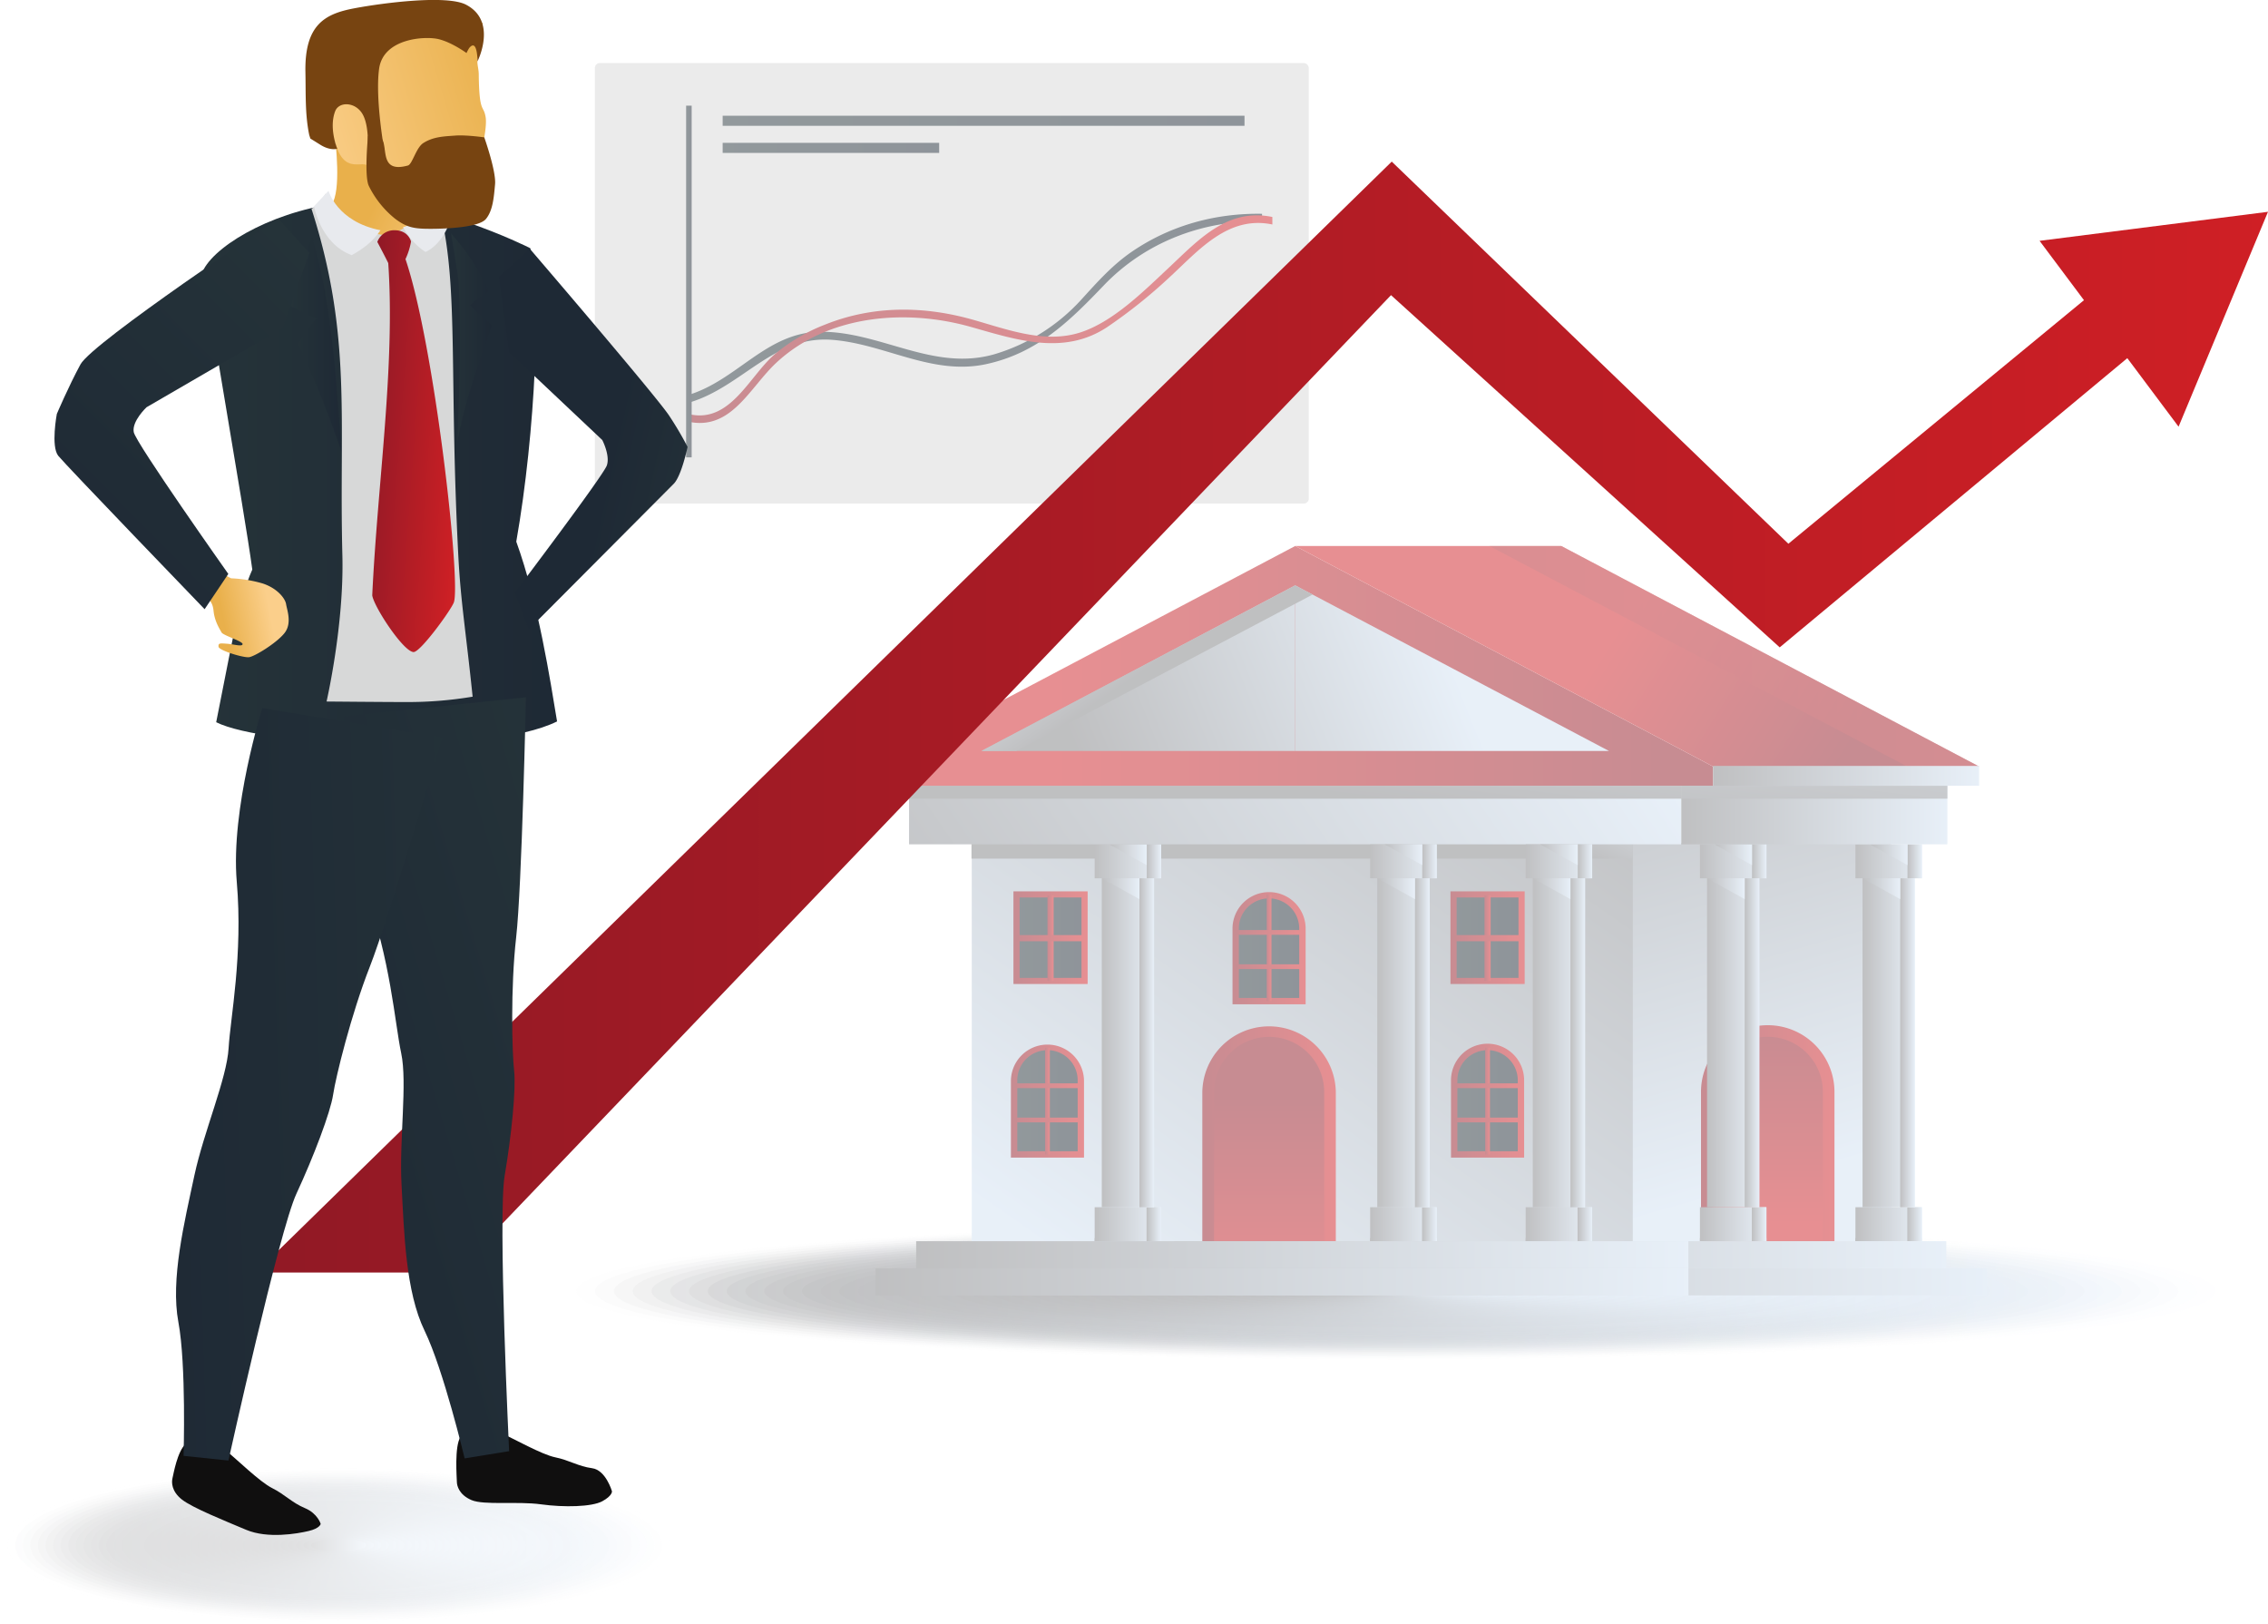 <?xml version="1.0" encoding="UTF-8"?> <svg xmlns="http://www.w3.org/2000/svg" xmlns:xlink="http://www.w3.org/1999/xlink" viewBox="0 0 1112 796.13"><defs><style>.cls-1{isolation:isolate;}.cls-2{opacity:0.5;}.cls-3{fill:#d7d8d8;}.cls-4{fill:url(#linear-gradient);}.cls-5{fill:url(#linear-gradient-2);}.cls-6{fill:url(#linear-gradient-3);}.cls-7{fill:url(#linear-gradient-4);}.cls-8{fill:url(#linear-gradient-5);}.cls-146,.cls-9{opacity:0;}.cls-9{fill:url(#linear-gradient-6);}.cls-10,.cls-147{opacity:0.02;}.cls-10{fill:url(#linear-gradient-7);}.cls-11,.cls-148{opacity:0.05;}.cls-11{fill:url(#linear-gradient-8);}.cls-12,.cls-149{opacity:0.07;}.cls-12{fill:url(#linear-gradient-9);}.cls-13,.cls-150{opacity:0.1;}.cls-13{fill:url(#linear-gradient-10);}.cls-14,.cls-151{opacity:0.12;}.cls-14{fill:url(#linear-gradient-11);}.cls-15,.cls-152{opacity:0.15;}.cls-15{fill:url(#linear-gradient-12);}.cls-153,.cls-16{opacity:0.17;}.cls-16{fill:url(#linear-gradient-13);}.cls-154,.cls-17{opacity:0.2;}.cls-17{fill:url(#linear-gradient-14);}.cls-155,.cls-18{opacity:0.22;}.cls-18{fill:url(#linear-gradient-15);}.cls-156,.cls-19{opacity:0.24;}.cls-19{fill:url(#linear-gradient-16);}.cls-157,.cls-20{opacity:0.27;}.cls-20{fill:url(#linear-gradient-17);}.cls-158,.cls-21{opacity:0.29;}.cls-21{fill:url(#linear-gradient-18);}.cls-159,.cls-22{opacity:0.32;}.cls-22{fill:url(#linear-gradient-19);}.cls-160,.cls-23{opacity:0.34;}.cls-23{fill:url(#linear-gradient-20);}.cls-161,.cls-24{opacity:0.37;}.cls-24{fill:url(#linear-gradient-21);}.cls-162,.cls-25{opacity:0.39;}.cls-25{fill:url(#linear-gradient-22);}.cls-163,.cls-26{opacity:0.41;}.cls-26{fill:url(#linear-gradient-23);}.cls-164,.cls-27{opacity:0.44;}.cls-27{fill:url(#linear-gradient-24);}.cls-165,.cls-28{opacity:0.46;}.cls-28{fill:url(#linear-gradient-25);}.cls-166,.cls-29{opacity:0.49;}.cls-29{fill:url(#linear-gradient-26);}.cls-167,.cls-30{opacity:0.51;}.cls-30{fill:url(#linear-gradient-27);}.cls-168,.cls-31{opacity:0.54;}.cls-31{fill:url(#linear-gradient-28);}.cls-169,.cls-32{opacity:0.56;}.cls-32{fill:url(#linear-gradient-29);}.cls-170,.cls-33{opacity:0.59;}.cls-33{fill:url(#linear-gradient-30);}.cls-171,.cls-34{opacity:0.61;}.cls-34{fill:url(#linear-gradient-31);}.cls-172,.cls-35{opacity:0.63;}.cls-35{fill:url(#linear-gradient-32);}.cls-173,.cls-36{opacity:0.66;}.cls-36{fill:url(#linear-gradient-33);}.cls-174,.cls-37{opacity:0.68;}.cls-37{fill:url(#linear-gradient-34);}.cls-175,.cls-38{opacity:0.71;}.cls-38{fill:url(#linear-gradient-35);}.cls-176,.cls-39{opacity:0.73;}.cls-39{fill:url(#linear-gradient-36);}.cls-177,.cls-40{opacity:0.76;}.cls-40{fill:url(#linear-gradient-37);}.cls-178,.cls-41{opacity:0.78;}.cls-41{fill:url(#linear-gradient-38);}.cls-179,.cls-42{opacity:0.8;}.cls-42{fill:url(#linear-gradient-39);}.cls-180,.cls-43{opacity:0.83;}.cls-43{fill:url(#linear-gradient-40);}.cls-181,.cls-44{opacity:0.85;}.cls-44{fill:url(#linear-gradient-41);}.cls-182,.cls-45{opacity:0.88;}.cls-45{fill:url(#linear-gradient-42);}.cls-183,.cls-46{opacity:0.9;}.cls-46{fill:url(#linear-gradient-43);}.cls-184,.cls-47{opacity:0.93;}.cls-47{fill:url(#linear-gradient-44);}.cls-185,.cls-48{opacity:0.95;}.cls-48{fill:url(#linear-gradient-45);}.cls-186,.cls-49{opacity:0.98;}.cls-49{fill:url(#linear-gradient-46);}.cls-50{fill:url(#linear-gradient-47);}.cls-51{fill:#423a8e;}.cls-52{fill:url(#linear-gradient-48);}.cls-53{fill:url(#linear-gradient-49);}.cls-54{fill:url(#linear-gradient-50);}.cls-55{fill:url(#linear-gradient-51);}.cls-56{fill:url(#linear-gradient-52);}.cls-57{fill:url(#linear-gradient-53);}.cls-58{fill:url(#linear-gradient-54);}.cls-59{fill:url(#linear-gradient-55);}.cls-60{fill:url(#linear-gradient-56);}.cls-61{fill:url(#linear-gradient-57);}.cls-62{fill:url(#linear-gradient-58);}.cls-63{fill:url(#linear-gradient-59);}.cls-64{fill:url(#linear-gradient-60);}.cls-65{fill:url(#linear-gradient-61);}.cls-66{fill:url(#linear-gradient-62);}.cls-67{fill:url(#linear-gradient-63);}.cls-68{fill:url(#linear-gradient-64);}.cls-69{fill:url(#linear-gradient-65);}.cls-70{fill:url(#linear-gradient-66);}.cls-71{fill:url(#linear-gradient-67);}.cls-72{fill:url(#linear-gradient-68);}.cls-73{fill:url(#linear-gradient-69);}.cls-74{fill:url(#linear-gradient-70);}.cls-75{fill:url(#linear-gradient-71);}.cls-76{fill:url(#linear-gradient-72);}.cls-77{fill:url(#linear-gradient-73);}.cls-78{fill:url(#linear-gradient-74);}.cls-79{fill:url(#linear-gradient-75);}.cls-80{fill:url(#linear-gradient-76);}.cls-81{fill:url(#linear-gradient-77);}.cls-82{fill:url(#linear-gradient-78);}.cls-83{fill:url(#linear-gradient-79);}.cls-84{fill:url(#linear-gradient-80);}.cls-85{fill:url(#linear-gradient-81);}.cls-86{fill:url(#linear-gradient-82);}.cls-87{fill:url(#linear-gradient-83);}.cls-88{fill:url(#linear-gradient-84);}.cls-89{fill:url(#linear-gradient-85);}.cls-90{fill:url(#linear-gradient-86);}.cls-91{fill:url(#linear-gradient-87);}.cls-92{fill:url(#linear-gradient-88);}.cls-93{fill:url(#linear-gradient-89);}.cls-94{fill:url(#linear-gradient-90);}.cls-95{fill:url(#linear-gradient-91);}.cls-96{fill:url(#linear-gradient-92);}.cls-97{fill:url(#linear-gradient-93);}.cls-98{fill:url(#linear-gradient-94);}.cls-99{fill:url(#linear-gradient-95);}.cls-100{fill:url(#linear-gradient-96);}.cls-101{fill:url(#linear-gradient-97);}.cls-102{fill:url(#linear-gradient-98);}.cls-103{fill:url(#linear-gradient-99);}.cls-104{fill:url(#linear-gradient-100);}.cls-105{fill:url(#linear-gradient-101);}.cls-106{fill:url(#linear-gradient-102);}.cls-107{fill:url(#linear-gradient-103);}.cls-108{fill:url(#linear-gradient-104);}.cls-109{fill:url(#linear-gradient-105);}.cls-110{fill:url(#linear-gradient-106);}.cls-111{fill:url(#linear-gradient-107);}.cls-112{fill:url(#linear-gradient-108);}.cls-113{fill:url(#linear-gradient-109);}.cls-114{fill:url(#linear-gradient-110);}.cls-115{fill:url(#linear-gradient-111);}.cls-116{fill:url(#linear-gradient-112);}.cls-117{fill:url(#linear-gradient-113);}.cls-118{fill:url(#linear-gradient-114);}.cls-119{fill:url(#linear-gradient-115);}.cls-120{fill:url(#linear-gradient-116);}.cls-121{fill:url(#linear-gradient-117);}.cls-122{fill:url(#linear-gradient-118);}.cls-123{fill:url(#linear-gradient-119);}.cls-124{fill:url(#linear-gradient-120);}.cls-125{fill:url(#linear-gradient-121);}.cls-126{fill:url(#linear-gradient-122);}.cls-127{fill:url(#linear-gradient-123);}.cls-128{fill:url(#linear-gradient-124);}.cls-129{opacity:0.4;mix-blend-mode:multiply;fill:url(#linear-gradient-125);}.cls-130{fill:url(#linear-gradient-126);}.cls-131{fill:url(#linear-gradient-127);}.cls-132{fill:url(#linear-gradient-128);}.cls-133{fill:url(#linear-gradient-129);}.cls-134{fill:url(#linear-gradient-130);}.cls-135{fill:url(#linear-gradient-131);}.cls-136{fill:url(#linear-gradient-132);}.cls-137{fill:url(#linear-gradient-133);}.cls-138{fill:url(#linear-gradient-134);}.cls-139{fill:url(#linear-gradient-135);}.cls-140{fill:url(#linear-gradient-136);}.cls-141{fill:url(#linear-gradient-137);}.cls-142{fill:url(#linear-gradient-138);}.cls-143{fill:url(#linear-gradient-139);}.cls-144{fill:url(#linear-gradient-140);}.cls-145{opacity:0.25;}.cls-146{fill:url(#linear-gradient-141);}.cls-147{fill:url(#linear-gradient-142);}.cls-148{fill:url(#linear-gradient-143);}.cls-149{fill:url(#linear-gradient-144);}.cls-150{fill:url(#linear-gradient-145);}.cls-151{fill:url(#linear-gradient-146);}.cls-152{fill:url(#linear-gradient-147);}.cls-153{fill:url(#linear-gradient-148);}.cls-154{fill:url(#linear-gradient-149);}.cls-155{fill:url(#linear-gradient-150);}.cls-156{fill:url(#linear-gradient-151);}.cls-157{fill:url(#linear-gradient-152);}.cls-158{fill:url(#linear-gradient-153);}.cls-159{fill:url(#linear-gradient-154);}.cls-160{fill:url(#linear-gradient-155);}.cls-161{fill:url(#linear-gradient-156);}.cls-162{fill:url(#linear-gradient-157);}.cls-163{fill:url(#linear-gradient-158);}.cls-164{fill:url(#linear-gradient-159);}.cls-165{fill:url(#linear-gradient-160);}.cls-166{fill:url(#linear-gradient-161);}.cls-167{fill:url(#linear-gradient-162);}.cls-168{fill:url(#linear-gradient-163);}.cls-169{fill:url(#linear-gradient-164);}.cls-170{fill:url(#linear-gradient-165);}.cls-171{fill:url(#linear-gradient-166);}.cls-172{fill:url(#linear-gradient-167);}.cls-173{fill:url(#linear-gradient-168);}.cls-174{fill:url(#linear-gradient-169);}.cls-175{fill:url(#linear-gradient-170);}.cls-176{fill:url(#linear-gradient-171);}.cls-177{fill:url(#linear-gradient-172);}.cls-178{fill:url(#linear-gradient-173);}.cls-179{fill:url(#linear-gradient-174);}.cls-180{fill:url(#linear-gradient-175);}.cls-181{fill:url(#linear-gradient-176);}.cls-182{fill:url(#linear-gradient-177);}.cls-183{fill:url(#linear-gradient-178);}.cls-184{fill:url(#linear-gradient-179);}.cls-185{fill:url(#linear-gradient-180);}.cls-186{fill:url(#linear-gradient-181);}.cls-187{fill:url(#linear-gradient-182);}.cls-188{fill:url(#linear-gradient-183);}.cls-189{fill:#e8eaee;}.cls-190{fill:url(#linear-gradient-184);}.cls-191{fill:url(#linear-gradient-185);}.cls-192{fill:url(#linear-gradient-186);}.cls-193{fill:#100f0f;}.cls-194{fill:url(#linear-gradient-187);}.cls-195{fill:url(#linear-gradient-188);}.cls-196{fill:url(#linear-gradient-189);}.cls-197{fill:url(#linear-gradient-190);}.cls-198{fill:#741;}.cls-199{fill:url(#linear-gradient-191);}.cls-200{fill:url(#linear-gradient-192);}.cls-201{fill:url(#linear-gradient-193);}</style><linearGradient id="linear-gradient" x1="354.32" y1="59.2" x2="610.18" y2="59.2" gradientUnits="userSpaceOnUse"><stop offset="0" stop-color="#253339"></stop><stop offset="1" stop-color="#1e2935"></stop></linearGradient><linearGradient id="linear-gradient-2" x1="354.32" y1="72.5" x2="460.48" y2="72.5" xlink:href="#linear-gradient"></linearGradient><linearGradient id="linear-gradient-3" x1="336.81" y1="151.09" x2="618.78" y2="151.09" xlink:href="#linear-gradient"></linearGradient><linearGradient id="linear-gradient-4" x1="337.06" y1="156.45" x2="623.84" y2="156.45" gradientUnits="userSpaceOnUse"><stop offset="0" stop-color="#911925"></stop><stop offset="1" stop-color="#cf1f25"></stop></linearGradient><linearGradient id="linear-gradient-5" x1="336.4" y1="138.02" x2="339.12" y2="138.02" xlink:href="#linear-gradient"></linearGradient><linearGradient id="linear-gradient-6" x1="273.33" y1="632.99" x2="1095.7" y2="632.99" gradientUnits="userSpaceOnUse"><stop offset="0" stop-color="#808184"></stop><stop offset="1" stop-color="#d1e1f2"></stop></linearGradient><linearGradient id="linear-gradient-7" x1="282.55" y1="632.99" x2="1086.49" y2="632.99" xlink:href="#linear-gradient-6"></linearGradient><linearGradient id="linear-gradient-8" x1="291.76" y1="632.99" x2="1077.28" y2="632.99" xlink:href="#linear-gradient-6"></linearGradient><linearGradient id="linear-gradient-9" x1="300.97" y1="632.99" x2="1068.06" y2="632.99" xlink:href="#linear-gradient-6"></linearGradient><linearGradient id="linear-gradient-10" x1="310.19" y1="632.99" x2="1058.85" y2="632.99" xlink:href="#linear-gradient-6"></linearGradient><linearGradient id="linear-gradient-11" x1="319.4" y1="632.99" x2="1049.64" y2="632.99" xlink:href="#linear-gradient-6"></linearGradient><linearGradient id="linear-gradient-12" x1="328.61" y1="632.99" x2="1040.43" y2="632.99" xlink:href="#linear-gradient-6"></linearGradient><linearGradient id="linear-gradient-13" x1="337.82" y1="632.99" x2="1031.21" y2="632.99" xlink:href="#linear-gradient-6"></linearGradient><linearGradient id="linear-gradient-14" x1="347.04" y1="632.99" x2="1022" y2="632.99" xlink:href="#linear-gradient-6"></linearGradient><linearGradient id="linear-gradient-15" x1="356.25" y1="632.99" x2="1012.79" y2="632.99" xlink:href="#linear-gradient-6"></linearGradient><linearGradient id="linear-gradient-16" x1="365.46" y1="632.99" x2="1003.57" y2="632.99" xlink:href="#linear-gradient-6"></linearGradient><linearGradient id="linear-gradient-17" x1="374.67" y1="632.99" x2="994.36" y2="632.99" xlink:href="#linear-gradient-6"></linearGradient><linearGradient id="linear-gradient-18" x1="383.89" y1="632.99" x2="985.15" y2="632.99" xlink:href="#linear-gradient-6"></linearGradient><linearGradient id="linear-gradient-19" x1="393.1" y1="632.99" x2="975.94" y2="632.99" xlink:href="#linear-gradient-6"></linearGradient><linearGradient id="linear-gradient-20" x1="402.31" y1="632.99" x2="966.72" y2="632.99" xlink:href="#linear-gradient-6"></linearGradient><linearGradient id="linear-gradient-21" x1="411.52" y1="632.99" x2="957.51" y2="632.99" xlink:href="#linear-gradient-6"></linearGradient><linearGradient id="linear-gradient-22" x1="420.74" y1="632.99" x2="948.3" y2="632.99" xlink:href="#linear-gradient-6"></linearGradient><linearGradient id="linear-gradient-23" x1="429.95" y1="632.99" x2="939.09" y2="632.99" xlink:href="#linear-gradient-6"></linearGradient><linearGradient id="linear-gradient-24" x1="439.16" y1="632.99" x2="929.87" y2="632.99" xlink:href="#linear-gradient-6"></linearGradient><linearGradient id="linear-gradient-25" x1="448.38" y1="632.99" x2="920.66" y2="632.99" xlink:href="#linear-gradient-6"></linearGradient><linearGradient id="linear-gradient-26" x1="457.59" y1="632.99" x2="911.45" y2="632.99" xlink:href="#linear-gradient-6"></linearGradient><linearGradient id="linear-gradient-27" x1="466.8" y1="632.99" x2="902.24" y2="632.99" xlink:href="#linear-gradient-6"></linearGradient><linearGradient id="linear-gradient-28" x1="476.01" y1="632.99" x2="893.02" y2="632.99" xlink:href="#linear-gradient-6"></linearGradient><linearGradient id="linear-gradient-29" x1="485.23" y1="632.99" x2="883.81" y2="632.99" xlink:href="#linear-gradient-6"></linearGradient><linearGradient id="linear-gradient-30" x1="494.44" y1="632.99" x2="874.6" y2="632.99" xlink:href="#linear-gradient-6"></linearGradient><linearGradient id="linear-gradient-31" x1="503.65" y1="632.99" x2="865.38" y2="632.99" xlink:href="#linear-gradient-6"></linearGradient><linearGradient id="linear-gradient-32" x1="512.86" y1="632.99" x2="856.17" y2="632.99" xlink:href="#linear-gradient-6"></linearGradient><linearGradient id="linear-gradient-33" x1="522.08" y1="632.99" x2="846.96" y2="632.99" xlink:href="#linear-gradient-6"></linearGradient><linearGradient id="linear-gradient-34" x1="531.29" y1="632.99" x2="837.75" y2="632.99" xlink:href="#linear-gradient-6"></linearGradient><linearGradient id="linear-gradient-35" x1="540.5" y1="632.99" x2="828.53" y2="632.99" xlink:href="#linear-gradient-6"></linearGradient><linearGradient id="linear-gradient-36" x1="549.71" y1="632.99" x2="819.32" y2="632.99" xlink:href="#linear-gradient-6"></linearGradient><linearGradient id="linear-gradient-37" x1="558.93" y1="632.99" x2="810.11" y2="632.99" xlink:href="#linear-gradient-6"></linearGradient><linearGradient id="linear-gradient-38" x1="568.14" y1="632.99" x2="800.9" y2="632.99" xlink:href="#linear-gradient-6"></linearGradient><linearGradient id="linear-gradient-39" x1="577.35" y1="632.99" x2="791.68" y2="632.99" xlink:href="#linear-gradient-6"></linearGradient><linearGradient id="linear-gradient-40" x1="586.57" y1="632.99" x2="782.47" y2="632.99" xlink:href="#linear-gradient-6"></linearGradient><linearGradient id="linear-gradient-41" x1="595.78" y1="632.99" x2="773.26" y2="632.99" xlink:href="#linear-gradient-6"></linearGradient><linearGradient id="linear-gradient-42" x1="604.99" y1="632.99" x2="764.04" y2="632.99" xlink:href="#linear-gradient-6"></linearGradient><linearGradient id="linear-gradient-43" x1="614.2" y1="632.99" x2="754.83" y2="632.99" xlink:href="#linear-gradient-6"></linearGradient><linearGradient id="linear-gradient-44" x1="623.42" y1="632.99" x2="745.62" y2="632.99" xlink:href="#linear-gradient-6"></linearGradient><linearGradient id="linear-gradient-45" x1="632.63" y1="632.99" x2="736.41" y2="632.99" xlink:href="#linear-gradient-6"></linearGradient><linearGradient id="linear-gradient-46" x1="641.84" y1="632.99" x2="727.19" y2="632.99" xlink:href="#linear-gradient-6"></linearGradient><linearGradient id="linear-gradient-47" x1="651.05" y1="632.99" x2="717.98" y2="632.99" xlink:href="#linear-gradient-6"></linearGradient><linearGradient id="linear-gradient-48" x1="723.9" y1="344.84" x2="796.4" y2="599.88" gradientTransform="translate(1543.01 1024.61) rotate(-180)" xlink:href="#linear-gradient-6"></linearGradient><linearGradient id="linear-gradient-49" x1="-5928.73" y1="501.92" x2="-5928.73" y2="599.6" gradientTransform="matrix(-1, 0, 0, 1, -5062.02, 0)" gradientUnits="userSpaceOnUse"><stop offset="0" stop-color="#901926"></stop><stop offset="1" stop-color="#cf2025"></stop></linearGradient><linearGradient id="linear-gradient-50" x1="834" y1="555.61" x2="899.44" y2="555.61" gradientTransform="matrix(1, 0, 0, 1, 0, 0)" xlink:href="#linear-gradient-49"></linearGradient><linearGradient id="linear-gradient-51" x1="760.58" y1="337.67" x2="550.85" y2="637.69" gradientTransform="translate(1277.01 1024.61) rotate(-180)" xlink:href="#linear-gradient-6"></linearGradient><linearGradient id="linear-gradient-52" x1="605.86" y1="464.46" x2="638.59" y2="464.46" xlink:href="#linear-gradient"></linearGradient><linearGradient id="linear-gradient-53" x1="604.3" y1="464.66" x2="640.15" y2="464.66" gradientTransform="matrix(1, 0, 0, 1, 0, 0)" xlink:href="#linear-gradient-49"></linearGradient><linearGradient id="linear-gradient-54" x1="621.06" y1="464.66" x2="623.39" y2="464.66" gradientTransform="matrix(1, 0, 0, 1, 0, 0)" xlink:href="#linear-gradient-49"></linearGradient><linearGradient id="linear-gradient-55" x1="605.86" y1="457.14" x2="638.59" y2="457.14" gradientTransform="matrix(1, 0, 0, 1, 0, 0)" xlink:href="#linear-gradient-49"></linearGradient><linearGradient id="linear-gradient-56" x1="605.86" y1="473.93" x2="638.59" y2="473.93" gradientTransform="matrix(1, 0, 0, 1, 0, 0)" xlink:href="#linear-gradient-49"></linearGradient><linearGradient id="linear-gradient-57" x1="498.4" y1="459.69" x2="531.76" y2="459.69" gradientTransform="translate(1030.16 919.38) rotate(-180)" xlink:href="#linear-gradient"></linearGradient><linearGradient id="linear-gradient-58" x1="496.89" y1="459.69" x2="533.27" y2="459.69" gradientTransform="matrix(1, 0, 0, 1, 0, 0)" xlink:href="#linear-gradient-49"></linearGradient><linearGradient id="linear-gradient-59" x1="513.57" y1="459.95" x2="516.59" y2="459.95" gradientTransform="matrix(1, 0, 0, 1, 0, 0)" xlink:href="#linear-gradient-49"></linearGradient><linearGradient id="linear-gradient-60" x1="498.4" y1="459.95" x2="531.76" y2="459.95" gradientTransform="matrix(1, 0, 0, 1, 0, 0)" xlink:href="#linear-gradient-49"></linearGradient><linearGradient id="linear-gradient-61" x1="712.67" y1="459.69" x2="746.04" y2="459.69" gradientTransform="translate(1458.71 919.38) rotate(-180)" xlink:href="#linear-gradient"></linearGradient><linearGradient id="linear-gradient-62" x1="711.16" y1="459.69" x2="747.55" y2="459.69" gradientTransform="matrix(1, 0, 0, 1, 0, 0)" xlink:href="#linear-gradient-49"></linearGradient><linearGradient id="linear-gradient-63" x1="727.84" y1="459.95" x2="730.86" y2="459.95" gradientTransform="matrix(1, 0, 0, 1, 0, 0)" xlink:href="#linear-gradient-49"></linearGradient><linearGradient id="linear-gradient-64" x1="712.67" y1="459.95" x2="746.03" y2="459.95" gradientTransform="matrix(1, 0, 0, 1, 0, 0)" xlink:href="#linear-gradient-49"></linearGradient><linearGradient id="linear-gradient-65" x1="497.21" y1="539.62" x2="529.94" y2="539.62" xlink:href="#linear-gradient"></linearGradient><linearGradient id="linear-gradient-66" x1="495.65" y1="539.83" x2="531.49" y2="539.83" gradientTransform="matrix(1, 0, 0, 1, 0, 0)" xlink:href="#linear-gradient-49"></linearGradient><linearGradient id="linear-gradient-67" x1="512.4" y1="539.83" x2="514.74" y2="539.83" gradientTransform="matrix(1, 0, 0, 1, 0, 0)" xlink:href="#linear-gradient-49"></linearGradient><linearGradient id="linear-gradient-68" x1="497.21" y1="532.3" x2="529.93" y2="532.3" gradientTransform="matrix(1, 0, 0, 1, 0, 0)" xlink:href="#linear-gradient-49"></linearGradient><linearGradient id="linear-gradient-69" x1="497.21" y1="549.09" x2="529.93" y2="549.09" gradientTransform="matrix(1, 0, 0, 1, 0, 0)" xlink:href="#linear-gradient-49"></linearGradient><linearGradient id="linear-gradient-70" x1="712.99" y1="539.62" x2="745.72" y2="539.62" xlink:href="#linear-gradient"></linearGradient><linearGradient id="linear-gradient-71" x1="711.43" y1="539.83" x2="747.28" y2="539.83" gradientTransform="matrix(1, 0, 0, 1, 0, 0)" xlink:href="#linear-gradient-49"></linearGradient><linearGradient id="linear-gradient-72" x1="728.18" y1="539.83" x2="730.52" y2="539.83" gradientTransform="matrix(1, 0, 0, 1, 0, 0)" xlink:href="#linear-gradient-49"></linearGradient><linearGradient id="linear-gradient-73" x1="712.99" y1="532.3" x2="745.72" y2="532.3" gradientTransform="matrix(1, 0, 0, 1, 0, 0)" xlink:href="#linear-gradient-49"></linearGradient><linearGradient id="linear-gradient-74" x1="712.99" y1="549.09" x2="745.72" y2="549.09" gradientTransform="matrix(1, 0, 0, 1, 0, 0)" xlink:href="#linear-gradient-49"></linearGradient><linearGradient id="linear-gradient-75" x1="666.36" y1="362.82" x2="693.55" y2="309.9" gradientTransform="translate(1276.88 834.32) rotate(-180)" xlink:href="#linear-gradient-6"></linearGradient><linearGradient id="linear-gradient-76" x1="536.72" y1="422.27" x2="569.31" y2="422.27" xlink:href="#linear-gradient-6"></linearGradient><linearGradient id="linear-gradient-77" x1="562.25" y1="422.27" x2="569.31" y2="422.27" xlink:href="#linear-gradient-6"></linearGradient><linearGradient id="linear-gradient-78" x1="536.72" y1="600.18" x2="569.31" y2="600.18" xlink:href="#linear-gradient-6"></linearGradient><linearGradient id="linear-gradient-79" x1="536.72" y1="607.73" x2="569.31" y2="607.73" xlink:href="#linear-gradient-6"></linearGradient><linearGradient id="linear-gradient-80" x1="562.16" y1="600.18" x2="569.31" y2="600.18" xlink:href="#linear-gradient-6"></linearGradient><linearGradient id="linear-gradient-81" x1="540.21" y1="511.23" x2="565.83" y2="511.23" xlink:href="#linear-gradient-6"></linearGradient><linearGradient id="linear-gradient-82" x1="558.67" y1="511.23" x2="565.83" y2="511.23" xlink:href="#linear-gradient-6"></linearGradient><linearGradient id="linear-gradient-83" x1="540.21" y1="435.7" x2="558.67" y2="435.7" xlink:href="#linear-gradient-6"></linearGradient><linearGradient id="linear-gradient-84" x1="543.79" y1="419.05" x2="562.25" y2="419.05" xlink:href="#linear-gradient-6"></linearGradient><linearGradient id="linear-gradient-85" x1="450.82" y1="526.55" x2="766.38" y2="309.06" gradientTransform="translate(1270.06 799.18) rotate(-180)" xlink:href="#linear-gradient-6"></linearGradient><linearGradient id="linear-gradient-86" x1="635.26" y1="386.48" x2="653.7" y2="230.16" xlink:href="#linear-gradient-6"></linearGradient><linearGradient id="linear-gradient-87" x1="671.8" y1="422.27" x2="704.39" y2="422.27" xlink:href="#linear-gradient-6"></linearGradient><linearGradient id="linear-gradient-88" x1="697.32" y1="422.27" x2="704.39" y2="422.27" xlink:href="#linear-gradient-6"></linearGradient><linearGradient id="linear-gradient-89" x1="671.8" y1="600.18" x2="704.39" y2="600.18" xlink:href="#linear-gradient-6"></linearGradient><linearGradient id="linear-gradient-90" x1="671.8" y1="607.73" x2="704.39" y2="607.73" xlink:href="#linear-gradient-6"></linearGradient><linearGradient id="linear-gradient-91" x1="697.24" y1="600.18" x2="704.39" y2="600.18" xlink:href="#linear-gradient-6"></linearGradient><linearGradient id="linear-gradient-92" x1="675.29" y1="511.23" x2="700.9" y2="511.23" xlink:href="#linear-gradient-6"></linearGradient><linearGradient id="linear-gradient-93" x1="693.75" y1="511.23" x2="700.9" y2="511.23" xlink:href="#linear-gradient-6"></linearGradient><linearGradient id="linear-gradient-94" x1="675.29" y1="435.7" x2="693.75" y2="435.7" xlink:href="#linear-gradient-6"></linearGradient><linearGradient id="linear-gradient-95" x1="678.87" y1="419.05" x2="697.32" y2="419.05" xlink:href="#linear-gradient-6"></linearGradient><linearGradient id="linear-gradient-96" x1="748.04" y1="422.27" x2="780.63" y2="422.27" xlink:href="#linear-gradient-6"></linearGradient><linearGradient id="linear-gradient-97" x1="773.57" y1="422.27" x2="780.63" y2="422.27" xlink:href="#linear-gradient-6"></linearGradient><linearGradient id="linear-gradient-98" x1="748.04" y1="600.18" x2="780.63" y2="600.18" xlink:href="#linear-gradient-6"></linearGradient><linearGradient id="linear-gradient-99" x1="748.04" y1="607.73" x2="780.63" y2="607.73" xlink:href="#linear-gradient-6"></linearGradient><linearGradient id="linear-gradient-100" x1="773.48" y1="600.18" x2="780.63" y2="600.18" xlink:href="#linear-gradient-6"></linearGradient><linearGradient id="linear-gradient-101" x1="751.53" y1="511.23" x2="777.14" y2="511.23" xlink:href="#linear-gradient-6"></linearGradient><linearGradient id="linear-gradient-102" x1="769.99" y1="511.23" x2="777.14" y2="511.23" xlink:href="#linear-gradient-6"></linearGradient><linearGradient id="linear-gradient-103" x1="751.53" y1="435.7" x2="769.99" y2="435.7" xlink:href="#linear-gradient-6"></linearGradient><linearGradient id="linear-gradient-104" x1="755.11" y1="419.05" x2="773.57" y2="419.05" xlink:href="#linear-gradient-6"></linearGradient><linearGradient id="linear-gradient-105" x1="833.48" y1="422.27" x2="866.08" y2="422.27" xlink:href="#linear-gradient-6"></linearGradient><linearGradient id="linear-gradient-106" x1="859.01" y1="422.27" x2="866.08" y2="422.27" xlink:href="#linear-gradient-6"></linearGradient><linearGradient id="linear-gradient-107" x1="833.48" y1="600.18" x2="866.08" y2="600.18" xlink:href="#linear-gradient-6"></linearGradient><linearGradient id="linear-gradient-108" x1="833.48" y1="607.73" x2="866.08" y2="607.73" xlink:href="#linear-gradient-6"></linearGradient><linearGradient id="linear-gradient-109" x1="858.92" y1="600.18" x2="866.08" y2="600.18" xlink:href="#linear-gradient-6"></linearGradient><linearGradient id="linear-gradient-110" x1="836.97" y1="511.23" x2="862.59" y2="511.23" xlink:href="#linear-gradient-6"></linearGradient><linearGradient id="linear-gradient-111" x1="855.43" y1="511.23" x2="862.59" y2="511.23" xlink:href="#linear-gradient-6"></linearGradient><linearGradient id="linear-gradient-112" x1="836.97" y1="435.7" x2="855.43" y2="435.7" xlink:href="#linear-gradient-6"></linearGradient><linearGradient id="linear-gradient-113" x1="840.55" y1="419.05" x2="859.01" y2="419.05" xlink:href="#linear-gradient-6"></linearGradient><linearGradient id="linear-gradient-114" x1="909.73" y1="422.27" x2="942.32" y2="422.27" xlink:href="#linear-gradient-6"></linearGradient><linearGradient id="linear-gradient-115" x1="935.25" y1="422.27" x2="942.32" y2="422.27" xlink:href="#linear-gradient-6"></linearGradient><linearGradient id="linear-gradient-116" x1="909.73" y1="600.18" x2="942.32" y2="600.18" xlink:href="#linear-gradient-6"></linearGradient><linearGradient id="linear-gradient-117" x1="909.73" y1="607.73" x2="942.32" y2="607.73" xlink:href="#linear-gradient-6"></linearGradient><linearGradient id="linear-gradient-118" x1="935.16" y1="600.18" x2="942.32" y2="600.18" xlink:href="#linear-gradient-6"></linearGradient><linearGradient id="linear-gradient-119" x1="913.22" y1="511.23" x2="938.83" y2="511.23" xlink:href="#linear-gradient-6"></linearGradient><linearGradient id="linear-gradient-120" x1="931.67" y1="511.23" x2="938.83" y2="511.23" xlink:href="#linear-gradient-6"></linearGradient><linearGradient id="linear-gradient-121" x1="913.22" y1="435.7" x2="931.67" y2="435.7" xlink:href="#linear-gradient-6"></linearGradient><linearGradient id="linear-gradient-122" x1="916.79" y1="419.05" x2="935.25" y2="419.05" xlink:href="#linear-gradient-6"></linearGradient><linearGradient id="linear-gradient-123" x1="-5883.46" y1="326.46" x2="-5580.4" y2="326.46" xlink:href="#linear-gradient-49"></linearGradient><linearGradient id="linear-gradient-124" x1="-5958.53" y1="381.06" x2="-5852.29" y2="313.88" xlink:href="#linear-gradient-49"></linearGradient><linearGradient id="linear-gradient-125" x1="730.25" y1="321.74" x2="970.39" y2="321.74" gradientTransform="matrix(1, 0, 0, 1, 0, 0)" xlink:href="#linear-gradient-49"></linearGradient><linearGradient id="linear-gradient-126" x1="539.91" y1="397.12" x2="712.09" y2="327.53" xlink:href="#linear-gradient-6"></linearGradient><linearGradient id="linear-gradient-127" x1="529.11" y1="370.39" x2="701.29" y2="300.8" xlink:href="#linear-gradient-6"></linearGradient><linearGradient id="linear-gradient-128" x1="561.39" y1="328.36" x2="524.17" y2="273.02" xlink:href="#linear-gradient-6"></linearGradient><linearGradient id="linear-gradient-129" x1="839.92" y1="380.37" x2="970.39" y2="380.37" gradientTransform="translate(1810.31 760.75) rotate(-180)" xlink:href="#linear-gradient-6"></linearGradient><linearGradient id="linear-gradient-130" x1="824.34" y1="399.59" x2="954.81" y2="399.59" gradientTransform="translate(1779.15 799.18) rotate(-180)" xlink:href="#linear-gradient-6"></linearGradient><linearGradient id="linear-gradient-131" x1="886.3" y1="416.11" x2="904.75" y2="259.79" xlink:href="#linear-gradient-6"></linearGradient><linearGradient id="linear-gradient-132" x1="-5684.24" y1="538.25" x2="-5684.24" y2="633.04" xlink:href="#linear-gradient-49"></linearGradient><linearGradient id="linear-gradient-133" x1="589.5" y1="555.61" x2="654.95" y2="555.61" gradientTransform="matrix(1, 0, 0, 1, 0, 0)" xlink:href="#linear-gradient-49"></linearGradient><linearGradient id="linear-gradient-134" x1="575.65" y1="615.15" x2="954.27" y2="615.15" xlink:href="#linear-gradient-6"></linearGradient><linearGradient id="linear-gradient-135" x1="449.19" y1="615.16" x2="827.82" y2="615.16" xlink:href="#linear-gradient-6"></linearGradient><linearGradient id="linear-gradient-136" x1="449.19" y1="620.48" x2="827.82" y2="620.48" xlink:href="#linear-gradient-6"></linearGradient><linearGradient id="linear-gradient-137" x1="575.65" y1="628.44" x2="974.2" y2="628.44" xlink:href="#linear-gradient-6"></linearGradient><linearGradient id="linear-gradient-138" x1="429.26" y1="628.44" x2="827.82" y2="628.44" xlink:href="#linear-gradient-6"></linearGradient><linearGradient id="linear-gradient-139" x1="429.26" y1="633.76" x2="827.82" y2="633.76" xlink:href="#linear-gradient-6"></linearGradient><linearGradient id="linear-gradient-140" x1="125.43" y1="351.56" x2="1112" y2="351.56" xlink:href="#linear-gradient-4"></linearGradient><linearGradient id="linear-gradient-141" x1="0" y1="757.6" x2="332.08" y2="757.6" xlink:href="#linear-gradient-6"></linearGradient><linearGradient id="linear-gradient-142" x1="3.72" y1="757.6" x2="328.36" y2="757.6" xlink:href="#linear-gradient-6"></linearGradient><linearGradient id="linear-gradient-143" x1="7.44" y1="757.6" x2="324.64" y2="757.6" xlink:href="#linear-gradient-6"></linearGradient><linearGradient id="linear-gradient-144" x1="11.16" y1="757.6" x2="320.92" y2="757.6" xlink:href="#linear-gradient-6"></linearGradient><linearGradient id="linear-gradient-145" x1="14.88" y1="757.6" x2="317.2" y2="757.6" xlink:href="#linear-gradient-6"></linearGradient><linearGradient id="linear-gradient-146" x1="18.6" y1="757.6" x2="313.48" y2="757.6" xlink:href="#linear-gradient-6"></linearGradient><linearGradient id="linear-gradient-147" x1="22.32" y1="757.6" x2="309.76" y2="757.6" xlink:href="#linear-gradient-6"></linearGradient><linearGradient id="linear-gradient-148" x1="26.04" y1="757.6" x2="306.04" y2="757.6" xlink:href="#linear-gradient-6"></linearGradient><linearGradient id="linear-gradient-149" x1="29.76" y1="757.6" x2="302.32" y2="757.6" xlink:href="#linear-gradient-6"></linearGradient><linearGradient id="linear-gradient-150" x1="33.48" y1="757.6" x2="298.6" y2="757.6" xlink:href="#linear-gradient-6"></linearGradient><linearGradient id="linear-gradient-151" x1="37.2" y1="757.6" x2="294.88" y2="757.6" xlink:href="#linear-gradient-6"></linearGradient><linearGradient id="linear-gradient-152" x1="40.92" y1="757.6" x2="291.16" y2="757.6" xlink:href="#linear-gradient-6"></linearGradient><linearGradient id="linear-gradient-153" x1="44.64" y1="757.6" x2="287.44" y2="757.6" xlink:href="#linear-gradient-6"></linearGradient><linearGradient id="linear-gradient-154" x1="48.36" y1="757.6" x2="283.72" y2="757.6" xlink:href="#linear-gradient-6"></linearGradient><linearGradient id="linear-gradient-155" x1="52.08" y1="757.6" x2="280" y2="757.6" xlink:href="#linear-gradient-6"></linearGradient><linearGradient id="linear-gradient-156" x1="55.8" y1="757.6" x2="276.28" y2="757.6" xlink:href="#linear-gradient-6"></linearGradient><linearGradient id="linear-gradient-157" x1="59.52" y1="757.6" x2="272.56" y2="757.6" xlink:href="#linear-gradient-6"></linearGradient><linearGradient id="linear-gradient-158" x1="63.24" y1="757.6" x2="268.84" y2="757.6" xlink:href="#linear-gradient-6"></linearGradient><linearGradient id="linear-gradient-159" x1="66.96" y1="757.6" x2="265.12" y2="757.6" xlink:href="#linear-gradient-6"></linearGradient><linearGradient id="linear-gradient-160" x1="70.68" y1="757.6" x2="261.4" y2="757.6" xlink:href="#linear-gradient-6"></linearGradient><linearGradient id="linear-gradient-161" x1="74.4" y1="757.6" x2="257.68" y2="757.6" xlink:href="#linear-gradient-6"></linearGradient><linearGradient id="linear-gradient-162" x1="78.12" y1="757.6" x2="253.96" y2="757.6" xlink:href="#linear-gradient-6"></linearGradient><linearGradient id="linear-gradient-163" x1="81.84" y1="757.6" x2="250.24" y2="757.6" xlink:href="#linear-gradient-6"></linearGradient><linearGradient id="linear-gradient-164" x1="85.57" y1="757.6" x2="246.52" y2="757.6" xlink:href="#linear-gradient-6"></linearGradient><linearGradient id="linear-gradient-165" x1="89.29" y1="757.6" x2="242.8" y2="757.6" xlink:href="#linear-gradient-6"></linearGradient><linearGradient id="linear-gradient-166" x1="93.01" y1="757.6" x2="239.08" y2="757.6" xlink:href="#linear-gradient-6"></linearGradient><linearGradient id="linear-gradient-167" x1="96.73" y1="757.6" x2="235.36" y2="757.6" xlink:href="#linear-gradient-6"></linearGradient><linearGradient id="linear-gradient-168" x1="100.45" y1="757.6" x2="231.64" y2="757.6" xlink:href="#linear-gradient-6"></linearGradient><linearGradient id="linear-gradient-169" x1="104.17" y1="757.6" x2="227.92" y2="757.6" xlink:href="#linear-gradient-6"></linearGradient><linearGradient id="linear-gradient-170" x1="107.89" y1="757.6" x2="224.2" y2="757.6" xlink:href="#linear-gradient-6"></linearGradient><linearGradient id="linear-gradient-171" x1="111.61" y1="757.6" x2="220.48" y2="757.6" xlink:href="#linear-gradient-6"></linearGradient><linearGradient id="linear-gradient-172" x1="115.33" y1="757.6" x2="216.76" y2="757.6" xlink:href="#linear-gradient-6"></linearGradient><linearGradient id="linear-gradient-173" x1="119.05" y1="757.6" x2="213.04" y2="757.6" xlink:href="#linear-gradient-6"></linearGradient><linearGradient id="linear-gradient-174" x1="122.77" y1="757.6" x2="209.32" y2="757.6" xlink:href="#linear-gradient-6"></linearGradient><linearGradient id="linear-gradient-175" x1="126.49" y1="757.6" x2="205.6" y2="757.6" xlink:href="#linear-gradient-6"></linearGradient><linearGradient id="linear-gradient-176" x1="130.21" y1="757.6" x2="201.88" y2="757.6" xlink:href="#linear-gradient-6"></linearGradient><linearGradient id="linear-gradient-177" x1="133.93" y1="757.6" x2="198.16" y2="757.6" xlink:href="#linear-gradient-6"></linearGradient><linearGradient id="linear-gradient-178" x1="137.65" y1="757.6" x2="194.44" y2="757.6" xlink:href="#linear-gradient-6"></linearGradient><linearGradient id="linear-gradient-179" x1="141.37" y1="757.6" x2="190.72" y2="757.6" xlink:href="#linear-gradient-6"></linearGradient><linearGradient id="linear-gradient-180" x1="145.09" y1="757.6" x2="187" y2="757.6" xlink:href="#linear-gradient-6"></linearGradient><linearGradient id="linear-gradient-181" x1="148.81" y1="757.6" x2="183.28" y2="757.6" xlink:href="#linear-gradient-6"></linearGradient><linearGradient id="linear-gradient-182" x1="152.53" y1="757.6" x2="179.56" y2="757.6" xlink:href="#linear-gradient-6"></linearGradient><linearGradient id="linear-gradient-183" x1="99.86" y1="231.83" x2="273.22" y2="231.83" xlink:href="#linear-gradient"></linearGradient><linearGradient id="linear-gradient-184" x1="221.16" y1="165.36" x2="241.11" y2="165.36" xlink:href="#linear-gradient"></linearGradient><linearGradient id="linear-gradient-185" x1="142.4" y1="169.21" x2="167.6" y2="169.21" xlink:href="#linear-gradient"></linearGradient><linearGradient id="linear-gradient-186" x1="-6055.81" y1="-1145.96" x2="-5976.97" y2="-1153.34" gradientTransform="matrix(-0.83, -0.11, -0.13, 0.95, -4809.66, 648.91)" xlink:href="#linear-gradient"></linearGradient><linearGradient id="linear-gradient-187" x1="2214.82" y1="4008.72" x2="2021.98" y2="4012.17" gradientTransform="matrix(0.98, -0.38, 0.35, 1.24, -3262.9, -3654.49)" xlink:href="#linear-gradient"></linearGradient><linearGradient id="linear-gradient-188" x1="184.68" y1="3712.33" x2="-8.16" y2="3715.77" gradientTransform="matrix(1.05, -0.1, 0.02, 1.29, 0.04, -4249.14)" xlink:href="#linear-gradient"></linearGradient><linearGradient id="linear-gradient-189" x1="186.22" y1="95.32" x2="235.85" y2="119.99" gradientUnits="userSpaceOnUse"><stop offset="0" stop-color="#e9b04b"></stop><stop offset="1" stop-color="#fbcf8b"></stop></linearGradient><linearGradient id="linear-gradient-190" x1="250.35" y1="48.82" x2="152.55" y2="78.17" xlink:href="#linear-gradient-189"></linearGradient><linearGradient id="linear-gradient-191" x1="772.48" y1="677.1" x2="795.51" y2="674.95" gradientTransform="matrix(1, -0.1, 0.1, 1, -730.81, -296.51)" xlink:href="#linear-gradient-189"></linearGradient><linearGradient id="linear-gradient-192" x1="169.13" y1="140.36" x2="24.19" y2="283.49" xlink:href="#linear-gradient"></linearGradient><linearGradient id="linear-gradient-193" x1="-423.09" y1="-485.65" x2="-372.19" y2="-485.65" gradientTransform="translate(563.31 730.68) rotate(4.29)" xlink:href="#linear-gradient-49"></linearGradient></defs><title>Tx_Uredicheski_Ivesticiono_finansirane</title><g class="cls-1"><g id="Layer_2" data-name="Layer 2"><g id="Layer_1-2" data-name="Layer 1"><g class="cls-2"><rect class="cls-3" x="291.65" y="30.89" width="350.05" height="215.99" rx="2.44" ry="2.44"></rect><rect class="cls-4" x="354.32" y="56.74" width="255.86" height="4.94"></rect><rect class="cls-5" x="354.32" y="70.03" width="106.16" height="4.94"></rect><path class="cls-6" d="M338.16,197.29c25.54-7.63,41.15-32.77,69.54-30.7,26,1.89,49.21,17.71,75.88,11.92,24.89-5.4,40.72-20.92,57.54-38.52,20.32-21.24,48.49-32,77.66-31.47v-3.7c-22.69-.39-44.83,5.62-63.67,18.47-9.83,6.7-17.26,15.17-25.21,23.89a93.66,93.66,0,0,1-42,26.39c-30.05,8.83-55.86-11-85.43-10.92-26.72.11-40.91,23.81-65.24,31.08,0,0-1.31,4.25,1,3.56Z"></path><path class="cls-7" d="M337.06,206.64c21.39,4.91,30.37-16.5,43.54-28.77,25.37-23.64,63.66-26.6,95.55-17.55,22.42,6.36,45.49,14.05,66.65.08a250.76,250.76,0,0,0,30.48-24.34c14.16-13,28.72-30.6,50.56-26v-3.68c-22.1-4.64-36.37,11.39-51.12,25.2-12.08,11.31-27,26.22-43,31.39-17.44,5.64-35.85-1.45-52.58-6.19-24.22-6.88-49.15-7.09-72.76,2.42a86.63,86.63,0,0,0-24.7,14.63C367.33,184.53,358,207.66,338,203.07l-1,3.57Z"></path><rect class="cls-8" x="336.4" y="51.8" width="2.72" height="172.43"></rect></g><g class="cls-2"><ellipse id="_Path_" data-name="&lt;Path&gt;" class="cls-9" cx="684.52" cy="632.99" rx="411.18" ry="34.31"></ellipse><path class="cls-10" d="M1086.49,633c0,18.52-180,33.54-402,33.54s-402-15-402-33.54,180-33.54,402-33.54S1086.49,614.46,1086.49,633Z"></path><ellipse class="cls-11" cx="684.52" cy="632.99" rx="392.76" ry="32.77"></ellipse><path class="cls-12" d="M1068.06,633c0,17.67-171.72,32-383.54,32S301,650.66,301,633s171.72-32,383.55-32S1068.06,615.31,1068.06,633Z"></path><path class="cls-13" d="M1058.85,633c0,17.25-167.59,31.23-374.33,31.23s-374.33-14-374.33-31.23,167.59-31.24,374.33-31.24S1058.85,615.74,1058.85,633Z"></path><ellipse class="cls-14" cx="684.52" cy="632.99" rx="365.12" ry="30.47"></ellipse><path class="cls-15" d="M1040.43,633c0,16.4-159.35,29.7-355.91,29.7S328.61,649.39,328.61,633s159.35-29.7,355.91-29.7S1040.43,616.59,1040.43,633Z"></path><ellipse class="cls-16" cx="684.52" cy="632.99" rx="346.69" ry="28.93"></ellipse><path class="cls-17" d="M1022,633c0,15.55-151.1,28.16-337.48,28.16S347,648.54,347,633s151.09-28.16,337.48-28.16S1022,617.44,1022,633Z"></path><path class="cls-18" d="M1012.79,633c0,15.13-147,27.39-328.27,27.39S356.25,648.12,356.25,633s147-27.39,328.27-27.39S1012.79,617.86,1012.79,633Z"></path><path class="cls-19" d="M1003.57,633c0,14.7-142.84,26.62-319.05,26.62S365.46,647.69,365.46,633s142.85-26.62,319.06-26.62S1003.57,618.28,1003.57,633Z"></path><ellipse class="cls-20" cx="684.52" cy="632.99" rx="309.84" ry="25.85"></ellipse><path class="cls-21" d="M985.15,633c0,13.85-134.6,25.08-300.63,25.08S383.89,646.84,383.89,633,518.48,607.9,684.52,607.9,985.15,619.13,985.15,633Z"></path><path class="cls-22" d="M975.94,633c0,13.43-130.48,24.31-291.42,24.31S393.1,646.42,393.1,633s130.47-24.32,291.42-24.32S975.94,619.56,975.94,633Z"></path><path class="cls-23" d="M966.72,633c0,13-126.34,23.55-282.2,23.55S402.31,646,402.31,633s126.35-23.55,282.21-23.55S966.72,620,966.72,633Z"></path><path class="cls-24" d="M957.51,633c0,12.58-122.22,22.78-273,22.78s-273-10.2-273-22.78,122.23-22.78,273-22.78S957.51,620.41,957.51,633Z"></path><ellipse class="cls-25" cx="684.52" cy="632.99" rx="263.78" ry="22.01"></ellipse><path class="cls-26" d="M939.09,633c0,11.73-114,21.24-254.57,21.24S430,644.72,430,633s114-21.24,254.57-21.24S939.09,621.26,939.09,633Z"></path><path class="cls-27" d="M929.87,633c0,11.3-109.85,20.47-245.35,20.47S439.16,644.29,439.16,633,549,612.52,684.52,612.52,929.87,621.68,929.87,633Z"></path><path class="cls-28" d="M920.66,633c0,10.88-105.72,19.7-236.14,19.7S448.38,643.87,448.38,633s105.72-19.71,236.14-19.71S920.66,622.11,920.66,633Z"></path><ellipse class="cls-29" cx="684.52" cy="632.99" rx="226.93" ry="18.94"></ellipse><path class="cls-30" d="M902.24,633c0,10-97.48,18.16-217.72,18.16S466.8,643,466.8,633s97.48-18.17,217.72-18.17S902.24,623,902.24,633Z"></path><path class="cls-31" d="M893,633c0,9.61-93.35,17.4-208.5,17.4S476,642.6,476,633s93.35-17.4,208.51-17.4S893,623.38,893,633Z"></path><path class="cls-32" d="M883.81,633c0,9.18-89.23,16.63-199.29,16.63S485.23,642.17,485.23,633s89.22-16.63,199.29-16.63S883.81,623.8,883.81,633Z"></path><path class="cls-33" d="M874.6,633c0,8.76-85.1,15.86-190.08,15.86S494.44,641.75,494.44,633s85.1-15.86,190.08-15.86S874.6,624.23,874.6,633Z"></path><ellipse class="cls-34" cx="684.52" cy="632.99" rx="180.87" ry="15.09"></ellipse><path class="cls-35" d="M856.17,633c0,7.91-76.85,14.32-171.65,14.32S512.86,640.9,512.86,633s76.86-14.33,171.66-14.33S856.17,625.08,856.17,633Z"></path><path class="cls-36" d="M847,633c0,7.48-72.73,13.55-162.44,13.55S522.08,640.47,522.08,633s72.72-13.56,162.44-13.56S847,625.5,847,633Z"></path><path class="cls-37" d="M837.75,633c0,7.06-68.61,12.78-153.23,12.78S531.29,640.05,531.29,633s68.6-12.79,153.23-12.79S837.75,625.93,837.75,633Z"></path><path class="cls-38" d="M828.53,633c0,6.63-64.47,12-144,12s-144-5.39-144-12,64.48-12,144-12S828.53,626.35,828.53,633Z"></path><path class="cls-39" d="M819.32,633c0,6.21-60.35,11.25-134.8,11.25s-134.81-5-134.81-11.25,60.36-11.25,134.81-11.25S819.32,626.78,819.32,633Z"></path><path class="cls-40" d="M810.11,633c0,5.79-56.23,10.48-125.59,10.48S558.93,638.78,558.93,633s56.23-10.48,125.59-10.48S810.11,627.2,810.11,633Z"></path><path class="cls-41" d="M800.9,633c0,5.36-52.11,9.71-116.38,9.71S568.14,638.35,568.14,633s52.1-9.71,116.38-9.71S800.9,627.62,800.9,633Z"></path><path class="cls-42" d="M791.68,633c0,4.94-48,8.94-107.16,8.94s-107.17-4-107.17-8.94,48-8.94,107.17-8.94S791.68,628.05,791.68,633Z"></path><path class="cls-43" d="M782.47,633c0,4.51-43.85,8.17-98,8.17s-97.95-3.66-97.95-8.17,43.85-8.18,97.95-8.18S782.47,628.47,782.47,633Z"></path><path class="cls-44" d="M773.26,633c0,4.09-39.73,7.4-88.74,7.4s-88.74-3.31-88.74-7.4,39.73-7.41,88.74-7.41S773.26,628.9,773.26,633Z"></path><path class="cls-45" d="M764,633c0,3.66-35.6,6.63-79.52,6.63S605,636.65,605,633s35.61-6.64,79.53-6.64S764,629.32,764,633Z"></path><path class="cls-46" d="M754.83,633c0,3.24-31.48,5.87-70.31,5.87S614.2,636.23,614.2,633s31.48-5.87,70.32-5.87S754.83,629.75,754.83,633Z"></path><path class="cls-47" d="M745.62,633c0,2.81-27.36,5.1-61.1,5.1s-61.1-2.29-61.1-5.1,27.35-5.1,61.1-5.1S745.62,630.17,745.62,633Z"></path><path class="cls-48" d="M736.41,633c0,2.39-23.23,4.33-51.89,4.33s-51.89-1.94-51.89-4.33,23.23-4.33,51.89-4.33S736.41,630.6,736.41,633Z"></path><path class="cls-49" d="M727.19,633c0,2-19.1,3.56-42.67,3.56S641.84,635,641.84,633s19.11-3.56,42.68-3.56S727.19,631,727.19,633Z"></path><path id="_Path_2" data-name="&lt;Path&gt;" class="cls-50" d="M718,633c0,1.54-15,2.79-33.46,2.79s-33.47-1.25-33.47-2.79,15-2.79,33.47-2.79S718,631.45,718,633Z"></path><path class="cls-51" d="M728.77,280.71a3.74,3.74,0,1,0,3.74-3.74A3.74,3.74,0,0,0,728.77,280.71Z"></path><rect class="cls-52" x="615.7" y="413.36" width="311.6" height="197.89" transform="translate(1543.01 1024.61) rotate(180)"></rect><path class="cls-53" d="M866.72,505.47h0a29.87,29.87,0,0,0-29.88,29.87V608.6h59.75V535.34A29.87,29.87,0,0,0,866.72,505.47Z"></path><path class="cls-54" d="M834,535.34a32.72,32.72,0,1,1,65.44,0V608.6H834Zm59.75,0a27,27,0,1,0-54.06,0v73.08h54.06Z"></path><rect class="cls-55" x="476.45" y="413.36" width="324.11" height="197.89" transform="translate(1277.01 1024.61) rotate(180)"></rect><path class="cls-56" d="M622.23,438.11h0a16.36,16.36,0,0,0-16.37,16.36v36.34h32.73V454.47A16.36,16.36,0,0,0,622.23,438.11Z"></path><path class="cls-57" d="M640.15,492.37H604.3V454.88a17.93,17.93,0,0,1,35.85,0Zm-32.73-3.12H637V454.88a14.81,14.81,0,0,0-29.61,0Z"></path><rect class="cls-58" x="621.06" y="438.52" width="2.34" height="52.29"></rect><rect class="cls-59" x="605.86" y="455.97" width="32.73" height="2.34"></rect><rect class="cls-60" x="605.86" y="472.76" width="32.73" height="2.34"></rect><rect class="cls-61" x="498.4" y="438.47" width="33.36" height="42.43" transform="translate(1030.16 919.38) rotate(180)"></rect><path class="cls-62" d="M533.27,482.42H496.89V437h36.38Zm-33.36-3h30.34V440H499.91Z"></path><rect class="cls-63" x="513.57" y="438.99" width="3.02" height="41.92"></rect><rect class="cls-64" x="498.4" y="458.44" width="33.36" height="3.02"></rect><rect class="cls-65" x="712.67" y="438.47" width="33.36" height="42.43" transform="translate(1458.71 919.38) rotate(180)"></rect><path class="cls-66" d="M747.55,482.42H711.16V437h36.39Zm-33.37-3h30.34V440H714.18Z"></path><rect class="cls-67" x="727.84" y="438.99" width="3.02" height="41.92"></rect><rect class="cls-68" x="712.67" y="458.44" width="33.36" height="3.02"></rect><path class="cls-69" d="M513.57,513.27h0a16.36,16.36,0,0,0-16.36,16.36V566h32.73V529.63A16.37,16.37,0,0,0,513.57,513.27Z"></path><path class="cls-70" d="M531.49,567.53H495.65V530.05a17.92,17.92,0,1,1,35.84,0Zm-32.72-3.12h29.61V530.05a14.81,14.81,0,1,0-29.61,0Z"></path><rect class="cls-71" x="512.4" y="513.68" width="2.34" height="52.29"></rect><rect class="cls-72" x="497.21" y="531.13" width="32.73" height="2.34"></rect><rect class="cls-73" x="497.21" y="547.92" width="32.73" height="2.34"></rect><path class="cls-74" d="M729.35,513.27h0A16.37,16.37,0,0,0,713,529.63V566h32.73V529.63A16.37,16.37,0,0,0,729.35,513.27Z"></path><path class="cls-75" d="M747.28,567.53H711.43V530.05a17.93,17.93,0,1,1,35.85,0Zm-32.73-3.12h29.61V530.05a14.81,14.81,0,1,0-29.61,0Z"></path><rect class="cls-76" x="728.18" y="513.68" width="2.34" height="52.29"></rect><rect class="cls-77" x="712.99" y="531.13" width="32.73" height="2.34"></rect><rect class="cls-78" x="712.99" y="547.92" width="32.73" height="2.34"></rect><rect class="cls-79" x="476.33" y="413.36" width="324.23" height="7.6" transform="translate(1276.88 834.32) rotate(180)"></rect><rect class="cls-80" x="536.72" y="413.95" width="32.59" height="16.65"></rect><rect class="cls-81" x="562.25" y="413.95" width="7.07" height="16.65"></rect><rect class="cls-82" x="536.72" y="591.86" width="32.59" height="16.65"></rect><rect class="cls-83" x="536.72" y="606.95" width="32.59" height="1.56"></rect><rect class="cls-84" x="562.16" y="591.86" width="7.15" height="16.65"></rect><rect class="cls-85" x="540.21" y="430.6" width="25.61" height="161.26"></rect><rect class="cls-86" x="558.67" y="430.6" width="7.15" height="161.26"></rect><polygon class="cls-87" points="540.21 430.6 558.67 440.81 558.67 430.6 540.21 430.6"></polygon><polygon class="cls-88" points="543.79 413.95 562.25 424.15 562.25 413.95 543.79 413.95"></polygon><rect class="cls-89" x="445.72" y="385.24" width="378.62" height="28.71" transform="translate(1270.06 799.18) rotate(180)"></rect><rect class="cls-90" x="445.72" y="385.24" width="378.62" height="6.34"></rect><rect class="cls-91" x="671.8" y="413.95" width="32.59" height="16.65"></rect><rect class="cls-92" x="697.32" y="413.95" width="7.07" height="16.65"></rect><rect class="cls-93" x="671.8" y="591.86" width="32.59" height="16.65"></rect><rect class="cls-94" x="671.8" y="606.95" width="32.59" height="1.56"></rect><rect class="cls-95" x="697.24" y="591.86" width="7.15" height="16.65"></rect><rect class="cls-96" x="675.29" y="430.6" width="25.61" height="161.26"></rect><rect class="cls-97" x="693.75" y="430.6" width="7.16" height="161.26"></rect><polygon class="cls-98" points="675.29 430.6 693.75 440.81 693.75 430.6 675.29 430.6"></polygon><polygon class="cls-99" points="678.87 413.95 697.33 424.15 697.33 413.95 678.87 413.95"></polygon><rect class="cls-100" x="748.04" y="413.95" width="32.59" height="16.65"></rect><rect class="cls-101" x="773.57" y="413.95" width="7.07" height="16.65"></rect><rect class="cls-102" x="748.04" y="591.86" width="32.59" height="16.65"></rect><rect class="cls-103" x="748.04" y="606.95" width="32.59" height="1.56"></rect><rect class="cls-104" x="773.48" y="591.86" width="7.15" height="16.65"></rect><rect class="cls-105" x="751.53" y="430.6" width="25.61" height="161.26"></rect><rect class="cls-106" x="769.99" y="430.6" width="7.15" height="161.26"></rect><polygon class="cls-107" points="751.53 430.6 769.99 440.81 769.99 430.6 751.53 430.6"></polygon><polygon class="cls-108" points="755.11 413.95 773.57 424.15 773.57 413.95 755.11 413.95"></polygon><rect class="cls-109" x="833.48" y="413.95" width="32.59" height="16.65"></rect><rect class="cls-110" x="859.01" y="413.95" width="7.07" height="16.65"></rect><rect class="cls-111" x="833.48" y="591.86" width="32.59" height="16.65"></rect><rect class="cls-112" x="833.48" y="606.95" width="32.59" height="1.56"></rect><rect class="cls-113" x="858.92" y="591.86" width="7.15" height="16.65"></rect><rect class="cls-114" x="836.97" y="430.6" width="25.61" height="161.26"></rect><rect class="cls-115" x="855.43" y="430.6" width="7.15" height="161.26"></rect><polygon class="cls-116" points="836.97 430.6 855.43 440.81 855.43 430.6 836.97 430.6"></polygon><polygon class="cls-117" points="840.55 413.95 859.01 424.15 859.01 413.95 840.55 413.95"></polygon><rect class="cls-118" x="909.73" y="413.95" width="32.59" height="16.65"></rect><rect class="cls-119" x="935.25" y="413.95" width="7.07" height="16.65"></rect><rect class="cls-120" x="909.73" y="591.86" width="32.59" height="16.65"></rect><rect class="cls-121" x="909.73" y="606.95" width="32.59" height="1.56"></rect><rect class="cls-122" x="935.16" y="591.86" width="7.15" height="16.65"></rect><rect class="cls-123" x="913.22" y="430.6" width="25.61" height="161.26"></rect><rect class="cls-124" x="931.67" y="430.6" width="7.15" height="161.26"></rect><polygon class="cls-125" points="913.22 430.6 931.67 440.81 931.67 430.6 913.22 430.6"></polygon><polygon class="cls-126" points="916.79 413.95 935.25 424.15 935.25 413.95 916.79 413.95"></polygon><polygon class="cls-127" points="635.03 267.68 839.92 375.8 839.92 385.24 430.14 385.24 430.14 375.8 635.03 267.68"></polygon><polygon class="cls-128" points="970.39 375.8 765.5 267.68 635.03 267.68 839.92 375.8 970.39 375.8"></polygon><polygon class="cls-129" points="765.5 267.68 970.39 375.8 935.14 375.8 730.25 267.68 765.5 267.68"></polygon><polygon class="cls-130" points="635.03 287 635.03 368.17 788.87 368.17 736.33 340.44 729.72 336.96 713.08 328.18 696.44 319.4 635.03 287"></polygon><polygon class="cls-131" points="481.2 368.17 635.03 368.17 635.03 287 635.02 286.99 573.6 319.4 556.19 328.6 540.34 336.96 532.05 341.34 481.2 368.17"></polygon><polygon class="cls-132" points="498.29 368.17 481.19 368.17 635.02 286.99 635.04 287.01 643.56 291.5 498.29 368.17"></polygon><rect class="cls-133" x="839.92" y="375.51" width="130.47" height="9.72" transform="translate(1810.31 760.75) rotate(180)"></rect><rect class="cls-134" x="824.34" y="385.24" width="130.47" height="28.71" transform="translate(1779.15 799.18) rotate(180)"></rect><rect class="cls-135" x="824.34" y="385.24" width="130.47" height="6.34"></rect><path class="cls-136" d="M622.22,505.47h0a29.87,29.87,0,0,0-29.87,29.87V608.6H652.1V535.34A29.87,29.87,0,0,0,622.22,505.47Z"></path><path class="cls-137" d="M589.5,535.34a32.73,32.73,0,0,1,65.45,0V608.6H589.5Zm59.75,0a27,27,0,1,0-54,0v73.08h54Z"></path><rect class="cls-138" x="575.65" y="608.51" width="378.62" height="13.29"></rect><rect class="cls-139" x="449.19" y="608.51" width="378.62" height="13.29"></rect><rect class="cls-140" x="449.19" y="619.15" width="378.62" height="2.65"></rect><rect class="cls-141" x="575.65" y="621.8" width="398.56" height="13.29"></rect><rect class="cls-142" x="429.26" y="621.8" width="398.56" height="13.29"></rect><rect class="cls-143" x="429.26" y="632.44" width="398.56" height="2.65"></rect></g><polygon class="cls-144" points="1112 103.84 1000 118.07 1021.77 147.17 876.84 266.58 682.37 79.23 125.43 623.89 223.34 623.89 682.01 144.7 872.59 317.38 1043.02 175.59 1068.15 209.19 1112 103.84"></polygon><g class="cls-145"><ellipse id="_Path_3" data-name="&lt;Path&gt;" class="cls-146" cx="166.04" cy="757.6" rx="166.04" ry="38.53"></ellipse><path class="cls-147" d="M328.36,757.6c0,20.81-72.67,37.67-162.32,37.67S3.72,778.41,3.72,757.6,76.39,719.94,166,719.94,328.36,736.8,328.36,757.6Z"></path><ellipse class="cls-148" cx="166.04" cy="757.6" rx="158.6" ry="36.8"></ellipse><path class="cls-149" d="M320.92,757.6c0,19.85-69.34,35.94-154.88,35.94S11.16,777.45,11.16,757.6,80.5,721.67,166,721.67,320.92,737.76,320.92,757.6Z"></path><path class="cls-150" d="M317.2,757.6c0,19.38-67.67,35.08-151.16,35.08S14.88,777,14.88,757.6,82.56,722.53,166,722.53,317.2,738.23,317.2,757.6Z"></path><ellipse class="cls-151" cx="166.04" cy="757.6" rx="147.44" ry="34.21"></ellipse><path class="cls-152" d="M309.76,757.6C309.76,776,245.42,791,166,791S22.32,776,22.32,757.6,86.67,724.25,166,724.25,309.76,739.19,309.76,757.6Z"></path><ellipse class="cls-153" cx="166.04" cy="757.6" rx="140" ry="32.49"></ellipse><path class="cls-154" d="M302.32,757.6c0,17.47-61,31.63-136.28,31.63S29.76,775.07,29.76,757.6,90.78,726,166,726,302.32,740.14,302.32,757.6Z"></path><path class="cls-155" d="M298.6,757.6c0,17-59.35,30.76-132.56,30.76S33.48,774.59,33.48,757.6,92.83,726.84,166,726.84,298.6,740.62,298.6,757.6Z"></path><path class="cls-156" d="M294.88,757.6c0,16.52-57.68,29.9-128.84,29.9S37.2,774.12,37.2,757.6,94.89,727.71,166,727.71,294.88,741.09,294.88,757.6Z"></path><ellipse class="cls-157" cx="166.04" cy="757.6" rx="125.12" ry="29.03"></ellipse><path class="cls-158" d="M287.44,757.6c0,15.56-54.35,28.17-121.4,28.17S44.64,773.16,44.64,757.6,99,729.43,166,729.43,287.44,742.05,287.44,757.6Z"></path><path class="cls-159" d="M283.72,757.6c0,15.09-52.69,27.31-117.68,27.31S48.36,772.69,48.36,757.6,101.05,730.3,166,730.3,283.72,742.52,283.72,757.6Z"></path><path class="cls-160" d="M280,757.6c0,14.61-51,26.45-114,26.45s-114-11.84-114-26.45,51-26.44,114-26.44S280,743,280,757.6Z"></path><path class="cls-161" d="M276.28,757.6c0,14.13-49.35,25.58-110.24,25.58S55.8,771.73,55.8,757.6,105.16,732,166,732,276.28,743.48,276.28,757.6Z"></path><ellipse class="cls-162" cx="166.04" cy="757.6" rx="106.52" ry="24.72"></ellipse><path class="cls-163" d="M268.84,757.6c0,13.18-46,23.86-102.8,23.86S63.24,770.78,63.24,757.6s46-23.85,102.8-23.85S268.84,744.43,268.84,757.6Z"></path><path class="cls-164" d="M265.12,757.6c0,12.7-44.36,23-99.08,23S67,770.3,67,757.6s44.36-23,99.08-23S265.12,744.91,265.12,757.6Z"></path><path class="cls-165" d="M261.4,757.6c0,12.22-42.69,22.13-95.36,22.13s-95.36-9.91-95.36-22.13,42.7-22.12,95.36-22.12S261.4,745.38,261.4,757.6Z"></path><ellipse class="cls-166" cx="166.04" cy="757.6" rx="91.64" ry="21.26"></ellipse><path class="cls-167" d="M254,757.6C254,768.87,214.6,778,166,778s-87.92-9.13-87.92-20.4,39.37-20.4,87.92-20.4S254,746.34,254,757.6Z"></path><path class="cls-168" d="M250.24,757.6c0,10.79-37.7,19.54-84.2,19.54s-84.2-8.75-84.2-19.54,37.7-19.53,84.2-19.53S250.24,746.81,250.24,757.6Z"></path><path class="cls-169" d="M246.52,757.6c0,10.32-36,18.68-80.48,18.68s-80.47-8.36-80.47-18.68,36-18.67,80.47-18.67S246.52,747.29,246.52,757.6Z"></path><path class="cls-170" d="M242.8,757.6c0,9.84-34.37,17.81-76.76,17.81s-76.75-8-76.75-17.81,34.36-17.81,76.75-17.81S242.8,747.77,242.8,757.6Z"></path><ellipse class="cls-171" cx="166.04" cy="757.6" rx="73.04" ry="16.95"></ellipse><path class="cls-172" d="M235.36,757.6c0,8.89-31,16.09-69.32,16.09s-69.31-7.2-69.31-16.09,31-16.08,69.31-16.08S235.36,748.72,235.36,757.6Z"></path><path class="cls-173" d="M231.64,757.6c0,8.41-29.37,15.23-65.6,15.23S100.45,766,100.45,757.6s29.36-15.22,65.59-15.22S231.64,749.2,231.64,757.6Z"></path><path class="cls-174" d="M227.92,757.6c0,7.93-27.7,14.36-61.88,14.36s-61.87-6.43-61.87-14.36,27.7-14.35,61.87-14.35S227.92,749.67,227.92,757.6Z"></path><path class="cls-175" d="M224.2,757.6c0,7.46-26,13.5-58.16,13.5s-58.15-6-58.15-13.5,26-13.49,58.15-13.49S224.2,750.15,224.2,757.6Z"></path><path class="cls-176" d="M220.48,757.6c0,7-24.37,12.64-54.44,12.64s-54.43-5.66-54.43-12.64S136,745,166,745,220.48,750.63,220.48,757.6Z"></path><path class="cls-177" d="M216.76,757.6c0,6.5-22.71,11.77-50.72,11.77s-50.71-5.27-50.71-11.77S138,745.84,166,745.84,216.76,751.1,216.76,757.6Z"></path><path class="cls-178" d="M213,757.6c0,6-21,10.91-47,10.91s-47-4.88-47-10.91,21-10.9,47-10.9S213,751.58,213,757.6Z"></path><path class="cls-179" d="M209.32,757.6c0,5.55-19.38,10-43.28,10s-43.27-4.5-43.27-10,19.37-10,43.27-10S209.32,752.06,209.32,757.6Z"></path><path class="cls-180" d="M205.6,757.6c0,5.07-17.71,9.18-39.56,9.18s-39.55-4.11-39.55-9.18,17.71-9.17,39.55-9.17S205.6,752.54,205.6,757.6Z"></path><path class="cls-181" d="M201.88,757.6c0,4.6-16,8.32-35.84,8.32s-35.83-3.72-35.83-8.32,16-8.31,35.83-8.31S201.88,753,201.88,757.6Z"></path><path class="cls-182" d="M198.16,757.6c0,4.12-14.38,7.46-32.12,7.46s-32.11-3.34-32.11-7.46,14.38-7.45,32.11-7.45S198.16,753.49,198.16,757.6Z"></path><path class="cls-183" d="M194.44,757.6c0,3.64-12.72,6.59-28.4,6.59s-28.39-3-28.39-6.59S150.36,751,166,751,194.44,754,194.44,757.6Z"></path><path class="cls-184" d="M190.72,757.6c0,3.17-11.05,5.73-24.68,5.73s-24.67-2.56-24.67-5.73,11-5.72,24.67-5.72S190.72,754.44,190.72,757.6Z"></path><path class="cls-185" d="M187,757.6c0,2.69-9.39,4.87-21,4.87s-20.95-2.18-20.95-4.87,9.38-4.86,20.95-4.86S187,754.92,187,757.6Z"></path><path class="cls-186" d="M183.28,757.6c0,2.21-7.72,4-17.24,4s-17.23-1.79-17.23-4,7.71-4,17.23-4S183.28,755.4,183.28,757.6Z"></path><path id="_Path_4" data-name="&lt;Path&gt;" class="cls-187" d="M179.56,757.6c0,1.74-6.05,3.14-13.52,3.14s-13.51-1.4-13.51-3.14,6.05-3.13,13.51-3.13S179.56,755.87,179.56,757.6Z"></path></g><path class="cls-188" d="M99.86,132.06c7-13,36.89-30,71.12-33,37-3.23,87.75,21.94,89,22.62,5.48,20.6,2.72,89.58-6.85,143.86,10.86,30,16.68,68.25,20,88.15-34.38,17.07-143.09,12.41-167.13.39,9.57-47.82,11.11-59.72,17.7-74.84C119.92,251,99.48,135.16,99.86,132.06Z"></path><path class="cls-189" d="M194,113c18.23-8.14,16-15.61,16-15.61l6.33,7.82s-1.52,14-6.56,18.26C200.19,122.28,195.51,114.46,194,113Z"></path><path class="cls-190" d="M239.27,142.78c-6.09,4.53-8.72,6.79-8.72,6.79s2.36,3,10.56,9.75c-2.74,9.74-12.23,32.33-16.8,57,1.31-38.07,1.71-55.68.52-78-.15-2.91-3.67-23.89-3.67-23.89S234.49,129,239.27,142.78Z"></path><path class="cls-191" d="M142.4,150a131.89,131.89,0,0,0,12.95,6.13s-3.87,3.53-9.1,12.6c5.08,11.55,12.61,27.19,21.35,53.37-3.15-38.32-3.32-45.66-7-71.4a263.83,263.83,0,0,0-7.52-34.3S144.25,135.3,142.4,150Z"></path><path class="cls-192" d="M249.53,172.55l45.76,43.17s3.92,7.49,2.26,12.43-45.15,62.4-45.15,62.4l6.8,18.07s67.31-67.57,71.13-71.43,6.79-18.08,6.79-18.08a166.25,166.25,0,0,0-9.07-15.38C321.67,194.08,259.8,122,259.8,122l-15.17,13.67,4.9,36.88"></path><path class="cls-193" d="M110.88,711.27c5.2,4.09,16.37,15.21,22.58,18.31s9.71,7.16,16,9.78,7.77,7.75,7.77,7.75-.31,2.17-5.9,3.49-20.06,3.87-30.67-.6-26.26-10.75-31.47-14.83-5.1-8.61-4.62-10.49,2.34-13.17,6.53-16.85,10.15-1,10.15-1Z"></path><path class="cls-193" d="M245.75,702.64c6.09,2.6,19.75,10.47,26.55,11.85s11.23,4.42,18,5.32,9.75,11.33,9.75,11.33.26,2.18-4.8,4.9-18.61,3.06-30,1.48-28,.53-34.08-2.08-7.15-7-7.17-8.94-1.29-17.46,1.81-22.09,9.55-3.6,9.55-3.6Z"></path><path class="cls-194" d="M168.87,351.15s-2.11,51.69,10.26,85.49,14.47,65.06,17.57,79.67-1,42.51.17,64.39c1.29,23.94,2,52.54,11.31,71.72S227.81,715,227.81,715l21.81-3.55s-5.56-115.21-2.19-135,5.65-42.92,4.64-51.62-1.82-40.3,1-65.28,4.78-117.69,4.78-117.69Z"></path><path class="cls-195" d="M128.63,347.16S113,396.48,116.09,432.35s-3.13,66.57-4,81.48S100,554.58,95.37,576c-5,23.43-11.82,51.23-7.91,72.18S90,713.76,90,713.76l22,2.3s24.89-112.63,33.33-130.81,16.71-39.94,18-48.59,8.82-39.37,18-62.75S216.87,361.6,216.87,361.6Z"></path><path class="cls-196" d="M217.48,110.9s-1.57,5.37-12,8.11-32.48,1.71-41.38,0-7.75-13.28-7.75-13.28.81,1.38,6.18-5.46c5-6.36,1.83-31.69,1.83-31.69l42.43,1.84s-9.17,26.62-5.5,34.22S217.48,110.9,217.48,110.9Z"></path><path class="cls-197" d="M234.73,36.32c.21,19.5,2.29,14.85,3.36,21,.95,5.41-2.3,17.93-3.64,24.13s-1,15.41-1.24,17.55-1.9,3.31-2.69,4.3-8.15,1.86-14.82.58c-5-1-21.42-2-30.3-9a10.62,10.62,0,0,1-4.31-9.76c.69-8.25-6.41-1.83-11.89-6.31-3.76-3.08-4.43-8.71-5.63-10.44a48,48,0,0,1-4.78-9.16l6.47-12.66,16.89-7.35,2.2-19.28,24.15-3.31,28.15-5.46s-2.32,13.37-2.58,18.7C234,31.93,234.7,34,234.73,36.32Z"></path><path class="cls-198" d="M157.1,71c4.93,3.07,8.26,1.92,8.26,1.92s-4.24-10.17-1-18.45c1.83-4.66,9.57-4.62,13.2,1.15S180.28,73,180.28,73l8.29,1.53s-4.72-25.78-2.7-40.77,22.4-16.14,29-14.61S228.73,26,228.73,26a21.54,21.54,0,0,1,1.32-2.46c4.12-5,4.06,6.56,4.06,6.56s10-19.7-5.64-27.81c-9.43-4.9-40.66-.89-54.85,1.8S149.29,12,149.75,35.37c.22,10.74-.22,20.26,1.77,30.35.14.74.44,1.45.65,2.2Z"></path><path class="cls-199" d="M108,280.6s4.9,2.82,5.37,2.93A63.86,63.86,0,0,1,128.6,286c7.4,2.34,11.26,7.47,11.67,10.18s2.84,8.89-.37,13.63-15,12.13-17.9,12.4-14.68-3.33-14.85-5.14.6-1.74,4.13-1.47,7.49,1.58,7.66.19-9.57-4.28-10.32-5.73-3.42-5.33-3.92-10.62-3.5-6.23-3.5-6.23Z"></path><path class="cls-200" d="M138.59,160.9,71.85,199.66s-7.27,6.82-6.28,12.18,46.37,69.54,46.37,69.54l-11.62,17.29s-68-70.54-71.74-75.18-.72-20.55-.72-20.55,5.7-13.43,11.59-24.29,96.94-71.44,96.94-71.44L151.67,124,138.59,160.9"></path><path class="cls-3" d="M231.73,341.56c-3.35-32.36-5.81-46.24-7-68.76-4.53-86.88.09-130.9-8.53-167.45-2-2.26-4.86-6-6.4-8.21,2.21,2.08-10.37,17.55-20.84,18-12.44.49-30.53-18.91-29.22-20.38a24.38,24.38,0,0,1-7,7.66c20,62.3,13.41,102.94,15.13,169.9.87,34.27-7.76,71.61-7.76,71.61s28.61.26,38.78.26A193,193,0,0,0,231.73,341.56Z"></path><path class="cls-189" d="M161.07,93.55s4.14,15.13,25.47,19.33c-3.62,5.49-8.47,9.11-14.09,12.21-15.32-5.62-18.48-24-18.48-24Z"></path><path class="cls-189" d="M217.52,92a27.19,27.19,0,0,1-19.9,19.33,33.14,33.14,0,0,0,11,12.21c12-5.62,14.44-24,14.44-24Z"></path><path class="cls-201" d="M185,118.61a8.77,8.77,0,0,1,8.53-5.72c6.74,0,8,5.53,8,5.53a34,34,0,0,1-2.72,8.61c14.32,42.21,27.4,159.93,23.65,168.46-1.74,4.19-16.42,24.33-19.7,24.19-5-.21-19.38-22.07-20.25-27.78,2.58-55,11.3-112.1,7.85-162.91C188.7,125.56,185,118.61,185,118.61Z"></path><path class="cls-198" d="M237.44,67.34s5.88,16.55,5.29,23-1.07,12.84-4.46,17-19.39,4.83-27.05,4.83-11.64-.39-17.72-5.11a47.53,47.53,0,0,1-12.62-15.81c-2.41-4.71-.45-24.55-.45-24.55l2.75-3s3.73,3.43,4.48,5.15c2.2,5-.91,15.94,12.35,12.29,2.14-.59,4-8.77,7.53-11,5-3.21,10.41-3.27,15.71-3.67S237.44,67.34,237.44,67.34Z"></path></g></g></g></svg> 